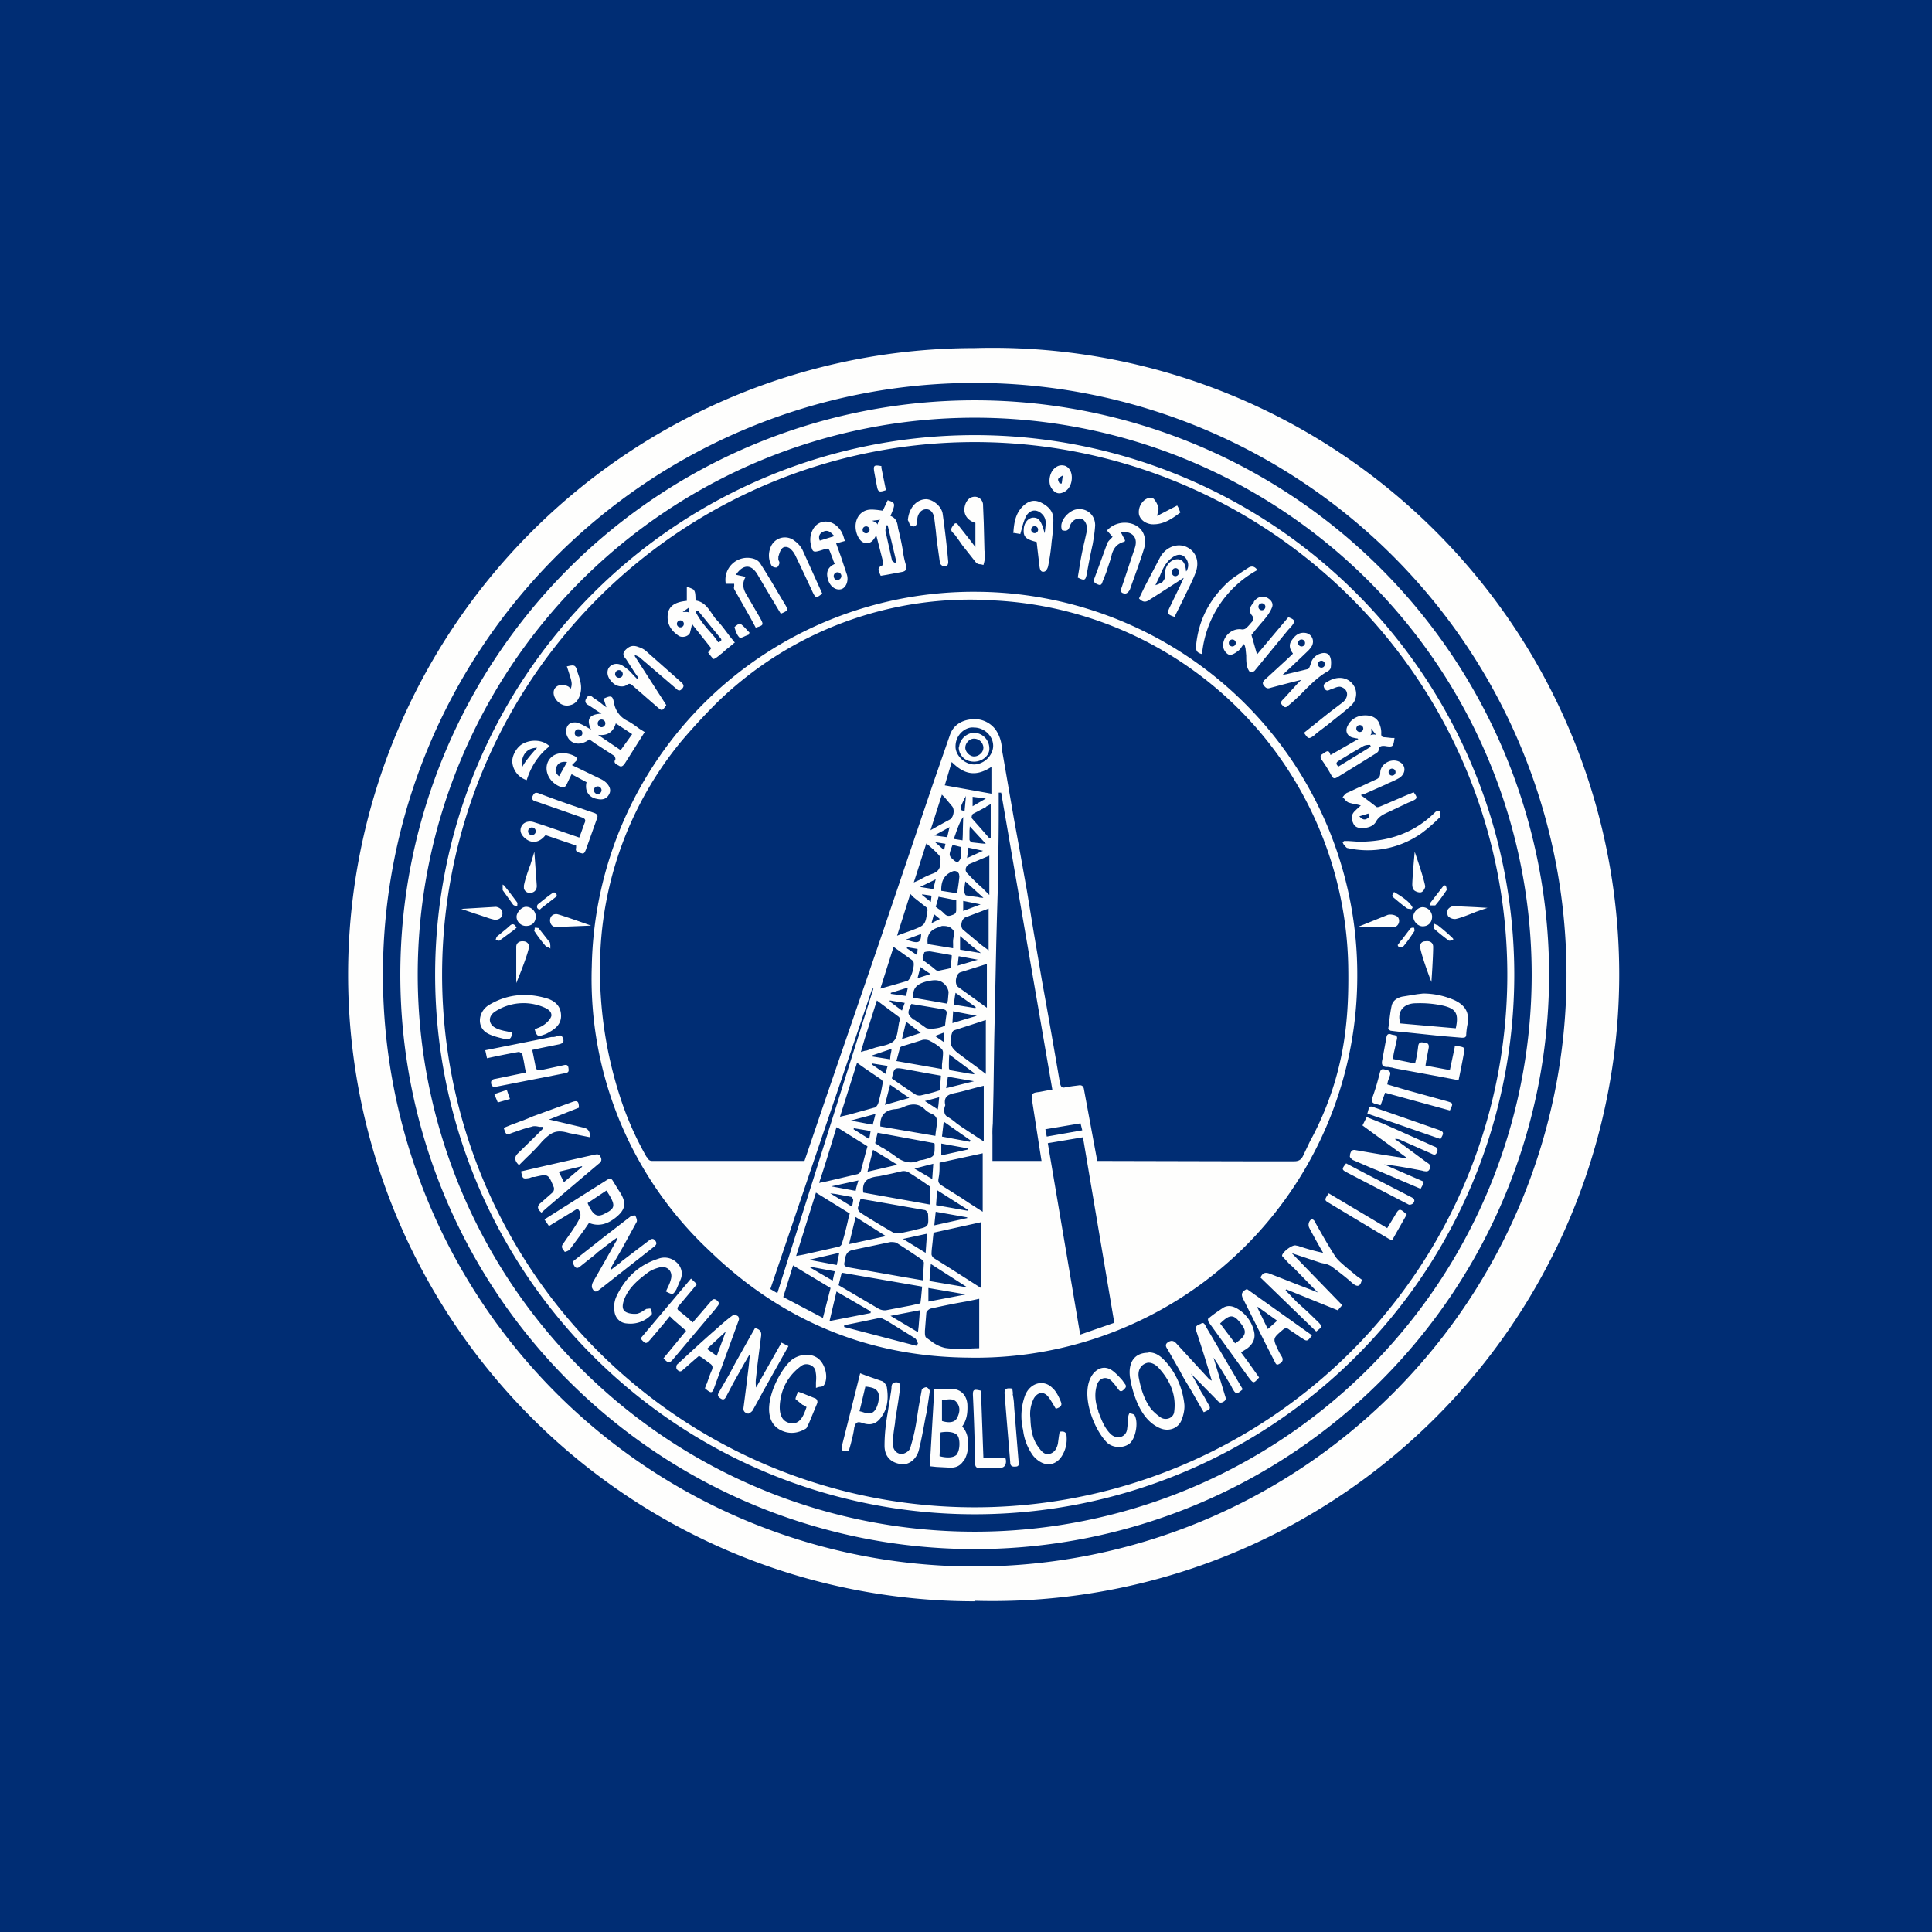 <?xml version="1.0" encoding="UTF-8"?>
<!-- generated by Finnhub -->
<svg viewBox="0 0 55.5 55.5" xmlns="http://www.w3.org/2000/svg">
<path d="M 0,0 H 55.5 V 55.5 H 0 Z" fill="rgb(0, 45, 116)"/>
<path d="M 27.54,21.465 C 27.55,21.71 27.73,21.88 27.98,21.88 C 28.22,21.88 28.44,21.7 28.42,21.48 A 0.45,0.45 0 0,0 27.99,21.05 C 27.77,21.05 27.56,21.24 27.55,21.48 Z M 28.17,21.65 A 0.27,0.27 0 0,1 27.98,21.73 C 27.86,21.73 27.73,21.6 27.73,21.48 C 27.73,21.34 27.86,21.21 27.99,21.22 A 0.27,0.27 0 0,1 28.25,21.47 C 28.25,21.54 28.22,21.61 28.17,21.65 Z" fill="rgb(254, 254, 253)"/>
<path d="M 38.99,28.065 A 10.99,10.99 0 0,0 28.05,17 A 10.97,10.97 0 0,0 17,27.76 A 10.7,10.7 0 0,0 20.38,35.93 C 22.44,37.93 24.93,38.97 27.79,39 A 10.96,10.96 0 0,0 38.99,28.08 Z M 23.28,32.85 L 23.11,33.35 H 18.73 C 18.65,33.35 18.62,33.3 18.59,33.25 L 18.57,33.23 A 9.02,9.02 0 0,1 17.8,31.47 A 11.8,11.8 0 0,1 17.25,27.27 A 10.23,10.23 0 0,1 19.55,21.32 C 19.88,20.93 20.22,20.56 20.58,20.2 A 10.41,10.41 0 0,1 28.59,17.25 A 10.72,10.72 0 0,1 38.73,27.73 C 38.74,28.3 38.73,28.87 38.67,29.43 A 8.83,8.83 0 0,1 37.63,32.79 L 37.43,33.21 C 37.38,33.31 37.31,33.36 37.18,33.36 H 35.74 L 31.52,33.35 L 31.14,31.3 C 31.13,31.21 31.08,31.16 30.98,31.18 L 30.82,31.2 L 30.62,31.23 C 30.52,31.26 30.48,31.24 30.45,31.12 A 252.15,252.15 0 0,0 29.93,28.16 L 29.7,26.81 L 29.5,25.59 L 29.3,24.47 L 29.13,23.54 L 29.01,22.85 L 28.81,21.69 A 3.07,3.07 0 0,1 28.78,21.51 A 1.02,1.02 0 0,0 28.6,20.96 A 0.76,0.76 0 0,0 27.85,20.67 C 27.59,20.71 27.38,20.85 27.29,21.11 L 26.79,22.55 L 26.77,22.61 L 25.27,27.04 L 23.77,31.41 L 23.28,32.85 Z M 29.91,33.29 L 29.92,33.35 H 28.51 V 32.62 A 2.79,2.79 0 0,1 28.52,32.28 L 28.54,31.32 L 28.56,29.92 L 28.62,27.08 L 28.64,26.32 L 28.66,25.65 V 25.31 A 64.16,64.16 0 0,0 28.69,23.29 V 22.77 H 28.76 L 30.23,31.3 L 30.11,31.32 L 29.85,31.37 C 29.65,31.39 29.62,31.42 29.65,31.62 L 29.91,33.29 Z M 31.03,38.34 L 30.1,32.84 L 31.11,32.67 L 32.01,38 L 31.03,38.34 Z M 27.8,37.38 L 28.13,37.31 V 38.73 L 27.83,38.74 C 27.59,38.74 27.36,38.76 27.14,38.72 A 1.02,1.02 0 0,1 26.74,38.52 L 26.6,38.42 C 26.58,38.4 26.57,38.34 26.57,38.3 V 38.23 L 26.61,37.72 C 26.61,37.67 26.69,37.6 26.74,37.59 C 27.1,37.51 27.44,37.44 27.8,37.38 Z M 26.82,35.41 L 28.18,35.11 V 37 L 27.57,36.61 A 50.96,50.96 0 0,0 26.84,36.15 C 26.8,36.13 26.76,36.07 26.76,36.03 C 26.76,35.88 26.79,35.73 26.8,35.57 L 26.82,35.4 Z M 26.52,36.64 L 26.51,36.78 L 25.81,36.66 L 24.45,36.42 C 24.23,36.38 24.23,36.37 24.28,36.17 V 36.13 C 24.32,35.98 24.38,35.93 24.53,35.9 L 25.15,35.77 L 25.58,35.68 C 25.64,35.68 25.69,35.68 25.75,35.7 A 22.36,22.36 0 0,1 26.52,36.21 L 26.54,36.27 L 26.52,36.64 Z M 23.09,36.04 L 22.87,36.08 L 23.44,34.26 L 24.41,34.86 L 24.37,35.01 C 24.32,35.24 24.26,35.48 24.19,35.71 A 0.14,0.14 0 0,1 24.11,35.81 L 23.09,36.04 Z M 24.18,36.56 L 26.49,36.96 L 26.46,37.28 L 26.44,37.44 L 26.18,37.5 L 25.45,37.64 A 0.37,0.37 0 0,1 25.23,37.59 L 24.38,37.09 L 24.09,36.92 L 24.18,36.56 Z M 28.23,33.13 V 34.81 L 27.81,34.54 L 27.63,34.42 L 27.06,34.06 C 26.99,34.01 26.94,33.98 26.96,33.86 C 26.98,33.76 26.99,33.66 26.99,33.55 V 33.4 L 28.23,33.13 Z M 23.53,33.98 C 23.71,33.44 23.87,32.91 24.03,32.38 L 24.06,32.4 L 24.09,32.41 L 24.92,32.93 L 24.87,33.11 L 24.73,33.64 A 0.16,0.16 0 0,1 24.63,33.73 L 23.78,33.93 L 23.54,33.98 Z M 24.67,34.62 L 24.72,34.44 L 25.02,34.49 L 26.56,34.76 C 26.6,34.76 26.66,34.83 26.66,34.88 C 26.68,35.24 26.68,35.24 26.32,35.32 L 26.21,35.35 L 25.84,35.43 C 25.77,35.43 25.69,35.43 25.63,35.39 A 20.29,20.29 0 0,1 24.77,34.87 C 24.67,34.81 24.61,34.74 24.67,34.62 Z M 28.02,31.25 A 27,27 0 0,1 28.26,31.19 V 32.79 L 28.06,32.66 L 27.62,32.37 L 27.48,32.27 A 1.73,1.73 0 0,0 27.25,32.1 C 27.12,32.04 27.12,31.94 27.13,31.83 L 27.14,31.79 C 27.15,31.77 27.16,31.74 27.15,31.73 C 27.11,31.5 27.24,31.44 27.43,31.4 C 27.63,31.36 27.83,31.3 28.02,31.25 Z M 26.7,34.6 L 24.8,34.26 C 24.75,33.9 24.97,33.82 25.25,33.79 L 25.63,33.71 L 25.89,33.65 A 0.3,0.3 0 0,1 26.09,33.67 A 11.65,11.65 0 0,1 26.72,34.09 L 26.73,34.14 L 26.71,34.48 V 34.6 Z M 25.06,28.4 H 25.09 L 22.33,37.15 L 22.13,37.03 L 25.06,28.39 Z M 22.78,36.35 L 23.86,37 A 331.38,331.38 0 0,0 23.64,37.86 L 22.5,37.26 L 22.78,36.36 Z M 24.62,30.53 L 24.13,32.08 L 24.39,32.02 L 25.11,31.82 C 25.16,31.82 25.21,31.75 25.23,31.69 A 5.32,5.32 0 0,0 25.36,31.09 A 0.16,0.16 0 0,0 25.33,31.02 L 24.83,30.68 L 24.62,30.53 Z M 28.17,29.35 L 28.32,29.3 V 30.85 L 28.03,30.63 A 41.9,41.9 0 0,1 27.53,30.26 C 27.3,30.08 27.26,29.96 27.35,29.67 A 0.13,0.13 0 0,1 27.4,29.6 L 28.17,29.35 Z M 26.88,32.53 L 26.87,32.63 L 25.29,32.36 C 25.27,32.04 25.43,31.88 25.74,31.86 C 25.83,31.85 25.92,31.82 26,31.78 C 26.21,31.7 26.4,31.7 26.57,31.87 C 26.62,31.92 26.68,31.96 26.75,31.99 C 26.91,32.05 26.94,32.17 26.91,32.32 L 26.88,32.53 Z M 24.86,30.18 L 24.73,30.22 L 24.84,29.84 L 25.19,28.74 L 25.82,29.21 C 25.84,29.23 25.85,29.26 25.85,29.29 A 0.1,0.1 0 0,1 25.84,29.33 L 25.83,29.36 L 25.8,29.54 C 25.78,29.68 25.76,29.81 25.68,29.9 C 25.6,29.98 25.46,30.02 25.33,30.05 L 25.16,30.09 L 24.86,30.19 Z M 25.34,32.97 L 25.14,32.84 L 25.21,32.54 L 26.84,32.84 L 26.85,32.87 C 26.85,33.23 26.85,33.23 26.51,33.32 A 0.42,0.42 0 0,0 26.35,33.36 C 26.14,33.43 25.96,33.38 25.78,33.26 C 25.64,33.15 25.49,33.06 25.34,32.96 Z M 27.06,30.59 V 30.71 L 25.75,30.48 A 17.08,17.08 0 0,0 25.85,30.11 C 25.85,30.08 25.9,30.06 25.93,30.05 A 24.36,24.36 0 0,0 26.51,29.87 C 26.59,29.86 26.67,29.87 26.73,29.91 C 26.85,29.97 26.95,30.04 27.05,30.13 A 0.16,0.16 0 0,1 27.09,30.24 C 27.09,30.36 27.07,30.47 27.06,30.59 Z M 26.63,30.83 L 27.03,30.9 L 27,31.32 L 26.84,31.37 A 7,7 0 0,1 26.44,31.47 A 0.24,0.24 0 0,1 26.28,31.43 A 23.54,23.54 0 0,1 25.62,30.98 C 25.69,30.67 25.69,30.66 25.98,30.71 L 26.63,30.83 Z M 28.48,22.8 L 27.14,22.56 L 27.34,21.89 C 27.69,22.24 28.02,22.33 28.48,22.03 V 22.8 Z M 28.13,27.76 L 28.35,27.69 V 28.95 A 127.58,127.58 0 0,0 27.52,28.35 C 27.41,28.26 27.46,27.97 27.59,27.93 L 28.13,27.76 Z M 26.37,38.6 L 26.32,38.66 L 24.25,38.12 V 38.07 A 74.35,74.35 0 0,0 25.27,37.86 C 25.32,37.86 25.37,37.89 25.43,37.92 H 25.44 L 26.28,38.44 C 26.31,38.46 26.33,38.5 26.35,38.54 L 26.37,38.6 Z M 25.54,28.33 L 25.29,28.4 L 25.67,27.2 L 26.2,27.58 L 26.23,27.61 C 26.3,27.7 26.17,28.15 26.06,28.18 L 25.54,28.33 Z M 28.4,26.1 V 27.3 L 28.17,27.13 L 27.67,26.71 C 27.57,26.63 27.62,26.39 27.74,26.35 L 28.4,26.1 Z M 26.26,29.3 C 26.06,29.14 26.06,29.1 26.18,28.84 A 78.47,78.47 0 0,1 27.07,28.99 C 27.17,29 27.21,29.04 27.19,29.14 A 6.24,6.24 0 0,0 27.15,29.45 C 27.08,29.53 26.68,29.59 26.59,29.52 A 20.16,20.16 0 0,0 26.26,29.29 Z M 25.9,26.83 L 25.77,26.88 L 26.15,25.68 L 26.25,25.78 L 26.63,26.08 C 26.64,26.1 26.65,26.14 26.64,26.18 C 26.58,26.58 26.57,26.58 26.18,26.73 L 25.9,26.83 Z M 27.2,28.83 L 26.23,28.66 V 28.62 C 26.23,28.36 26.36,28.27 26.59,28.2 C 26.81,28.15 27,28.11 27.16,28.3 C 27.21,28.36 27.24,28.43 27.25,28.5 L 27.23,28.73 L 27.21,28.83 Z M 25.01,37.67 V 37.72 L 23.83,37.95 L 24.03,37.1 L 25.01,37.67 Z M 27.85,24.82 L 28.42,24.58 V 25.71 L 28.22,25.51 C 28.06,25.37 27.92,25.23 27.79,25.09 C 27.7,25.01 27.74,24.87 27.85,24.82 Z M 26.43,25.27 L 26.25,25.35 L 26.61,24.23 L 26.73,24.33 C 26.83,24.42 26.92,24.5 26.99,24.59 C 27.03,24.63 27.02,24.71 27.01,24.78 V 24.83 C 27,24.96 26.94,25.04 26.81,25.09 C 26.68,25.14 26.56,25.19 26.43,25.27 Z M 25.45,35.51 L 24.39,35.74 L 24.58,34.96 L 25.45,35.51 Z M 27.38,27.11 V 27.24 L 26.65,27.12 C 26.62,26.89 26.7,26.74 26.9,26.66 L 26.95,26.64 L 27.06,26.6 C 27.13,26.6 27.21,26.6 27.26,26.63 H 27.28 C 27.36,26.69 27.45,26.75 27.4,26.89 A 0.71,0.71 0 0,0 27.38,27.11 Z M 27.34,27.44 L 27.18,27.41 L 26.72,27.33 C 26.67,27.33 26.56,27.34 26.55,27.36 A 0.3,0.3 0 0,1 26.53,27.43 C 26.5,27.5 26.48,27.57 26.58,27.63 L 26.77,27.77 L 26.89,27.87 C 26.92,27.88 26.96,27.89 26.99,27.88 L 27.23,27.83 L 27.31,27.81 C 27.31,27.7 27.33,27.61 27.34,27.5 V 27.44 Z M 28.33,23.17 L 28.46,23.1 V 24.07 L 28.42,24.08 L 28.29,23.93 L 27.92,23.51 C 27.9,23.49 27.92,23.4 27.95,23.38 L 28.33,23.18 Z M 27.06,22.82 L 26.73,23.85 A 42.84,42.84 0 0,1 27.29,23.54 C 27.4,23.47 27.43,23.25 27.35,23.16 L 27.15,22.92 L 27.05,22.82 Z M 27.45,21.42 C 27.46,21.09 27.75,20.87 27.98,20.9 C 28.28,20.9 28.54,21.15 28.53,21.44 C 28.52,21.71 28.26,21.96 27.98,21.96 C 27.71,21.96 27.43,21.69 27.45,21.42 Z M 26.7,36.8 L 26.74,36.31 L 27.77,36.97 V 36.98 L 26.7,36.8 Z M 26.39,38.1 L 26.37,38.27 L 25.58,37.8 L 26.42,37.64 C 26.42,37.8 26.4,37.94 26.39,38.11 Z M 27.49,25.66 L 27.04,25.59 C 27.03,25.29 27.14,25.12 27.37,25.03 A 0.14,0.14 0 0,1 27.55,25.11 L 27.56,25.18 A 5.36,5.36 0 0,1 27.51,25.56 L 27.5,25.66 Z M 25.78,33.46 L 24.92,33.66 L 25.08,33.03 L 25.78,33.46 Z M 26.96,25.76 L 27.47,25.86 V 26.11 C 27.47,26.18 27.47,26.25 27.37,26.28 C 27.27,26.32 27.21,26.33 27.13,26.25 C 27.08,26.2 27.03,26.15 26.96,26.11 L 26.88,26.05 L 26.91,25.95 L 26.96,25.77 Z M 27.72,37.19 L 26.67,37.39 V 37 L 27.72,37.18 V 37.2 Z M 30.03,32.44 L 31.04,32.27 L 31.09,32.47 L 30.07,32.65 L 30.03,32.44 Z M 27.79,34.78 L 26.89,34.62 L 26.92,34.19 L 27.8,34.75 V 34.78 Z M 27.88,32.76 L 27.86,32.8 L 27.06,32.65 L 27.11,32.22 L 27.88,32.76 Z M 26.85,35.09 L 26.88,34.81 L 27.78,34.97 L 27.79,34.99 L 26.84,35.2 L 26.85,35.09 Z M 25.94,35.59 L 26.63,35.44 L 26.59,35.99 L 25.94,35.59 Z M 25.42,31.74 L 26.12,31.54 L 25.57,31.16 L 25.42,31.74 Z M 27.98,30.84 V 30.86 L 27.84,30.84 L 27.33,30.75 C 27.3,30.75 27.26,30.71 27.26,30.69 A 4,4 0 0,1 27.27,30.29 L 27.99,30.83 V 30.85 Z M 24.04,36.34 L 23.24,36.19 L 24.11,35.99 A 135.14,135.14 0 0,1 24.04,36.33 Z M 27.81,33.02 L 27.04,33.19 V 32.85 L 27.81,32.99 V 33.02 Z M 27.36,24.27 L 27.6,24.33 V 24.63 C 27.59,24.68 27.56,24.73 27.52,24.76 C 27.5,24.78 27.43,24.74 27.4,24.71 C 27.25,24.58 27.25,24.57 27.36,24.28 Z M 27.98,31.06 L 27.18,31.26 L 27.23,30.93 L 27.98,31.06 Z M 25.91,29.85 L 26.03,29.35 L 26.45,29.67 L 25.91,29.85 Z M 28.18,27.38 L 27.58,27.28 V 26.89 L 27.9,27.16 L 28.18,27.38 Z M 28.02,28.96 L 27.4,28.86 L 27.43,28.63 L 27.45,28.52 L 28.03,28.93 L 28.02,28.96 Z M 26.81,33.43 L 26.78,33.87 L 26.27,33.57 L 26.81,33.43 Z M 28.06,29.18 L 27.36,29.39 L 27.38,29.05 L 28.06,29.18 Z M 27.66,23.82 A 5,5 0 0,1 27.65,24.14 L 27.4,24.1 L 27.48,23.87 C 27.53,23.74 27.58,23.59 27.67,23.47 L 27.66,23.82 Z M 27.7,25.6 C 27.7,25.5 27.72,25.41 27.73,25.32 L 28.25,25.79 C 28.2,25.79 28.15,25.79 28.1,25.77 A 5,5 0 0,1 27.75,25.72 C 27.73,25.72 27.7,25.64 27.7,25.6 Z M 27.86,23.74 L 28.32,24.24 L 28.2,24.23 L 27.93,24.2 C 27.9,24.2 27.85,24.15 27.85,24.12 V 23.86 L 27.86,23.74 Z M 24.58,34.21 L 23.88,34.08 L 24.66,33.91 L 24.6,34.11 L 24.58,34.21 Z M 23.28,36.41 V 36.39 L 23.98,36.52 L 23.92,36.79 L 23.27,36.41 Z M 24.44,32.19 L 25.15,32 L 25.11,32.16 L 25.07,32.31 L 24.44,32.19 Z M 24.47,34.66 L 23.85,34.28 L 24.01,34.3 L 24.44,34.38 C 24.47,34.38 24.51,34.44 24.51,34.48 L 24.49,34.6 L 24.47,34.66 Z M 25.05,30.33 V 30.32 L 25.61,30.13 C 25.61,30.2 25.59,30.26 25.58,30.32 L 25.57,30.43 L 25.06,30.35 V 30.33 Z M 27.55,27.47 L 28.09,27.57 L 27.51,27.74 A 29.7,29.7 0 0,1 27.54,27.47 Z M 27.67,26.17 V 25.88 L 28.17,25.98 L 27.67,26.17 Z M 26.94,31.87 L 26.57,31.63 L 26.98,31.52 L 26.96,31.73 L 26.94,31.87 Z M 25.01,32.49 L 24.97,32.72 L 24.52,32.44 L 24.53,32.41 L 25.01,32.49 Z M 27.78,24.65 L 27.82,24.35 L 28.24,24.44 L 27.78,24.65 Z M 25.59,28.55 V 28.52 L 26.08,28.37 L 26.03,28.61 L 25.59,28.55 Z M 25.06,30.55 L 25.5,30.62 L 25.46,30.75 L 25.44,30.85 L 25.05,30.58 L 25.06,30.54 Z M 26.03,26.99 C 26.38,27.12 26.46,27.09 26.46,26.83 L 26.03,26.99 Z M 27.28,23.76 L 26.84,24 L 27.21,24.05 L 27.28,23.75 Z M 26.81,25.54 L 26.43,25.48 L 26.88,25.26 L 26.81,25.54 Z M 25.57,28.74 L 25.99,28.81 L 25.91,29.03 L 25.56,28.77 V 28.74 Z M 26.36,28.1 L 26.73,27.98 L 26.44,27.78 L 26.36,28.09 Z M 28.32,22.94 L 27.94,23.16 V 22.89 L 28.32,22.94 Z M 27.12,29.66 V 29.94 L 26.86,29.76 L 27.12,29.66 Z M 26.05,27.24 L 26.06,27.21 L 26.36,27.26 L 26.35,27.4 V 27.44 L 26.05,27.24 Z M 26.49,25.71 V 25.69 L 26.76,25.73 A 18.56,18.56 0 0,0 26.74,25.91 L 26.49,25.71 Z M 27.72,22.93 L 27.75,22.86 L 27.73,23.07 L 27.71,23.29 C 27.53,23.29 27.59,23.19 27.71,22.93 Z M 26.86,24.19 L 27.16,24.24 L 27.12,24.42 L 26.86,24.19 Z M 27,26.4 L 26.76,26.52 L 26.83,26.26 L 27,26.4 Z" fill="rgb(254, 254, 253)" fill-rule="evenodd"/>
<path d="M 27.99,45.985 A 18,18 0 1,0 28,10 A 18,18 0 0,0 28,46 Z M 28,45 A 17,17 0 1,0 28,11 A 17,17 0 0,0 28,45 Z M 28,44 A 16,16 0 1,0 28,12 A 16,16 0 0,0 28,44 Z M 28,44.5 A 16.5,16.5 0 1,0 28,11.5 A 16.5,16.5 0 0,0 28,44.5 Z M 43.3,28 A 15.3,15.3 0 1,1 12.7,28 A 15.3,15.3 0 0,1 43.3,28 Z M 43.5,28 A 15.5,15.5 0 1,1 12.5,28 A 15.5,15.5 0 0,1 43.5,28 Z" fill="rgb(254, 254, 253)" fill-rule="evenodd"/>
<path d="M 38.55,37.485 L 37.11,36 L 37.95,36.28 L 38.05,36.3 A 0.6,0.6 0 0,1 38.25,36.38 C 38.45,36.53 38.65,36.68 38.85,36.86 C 38.98,36.97 39.08,36.98 39.12,36.76 L 38.98,36.66 L 38.69,36.42 A 5.79,5.79 0 0,0 38.62,36.36 C 38.52,36.27 38.42,36.19 38.35,36.08 C 38.15,35.77 37.97,35.45 37.79,35.13 L 37.78,35.1 C 37.71,34.99 37.65,35.02 37.61,35.1 A 0.2,0.2 0 0,0 37.61,35.27 A 17.86,17.86 0 0,0 38.01,35.99 A 6.12,6.12 0 0,1 37.29,35.79 L 37.23,35.78 C 37.13,35.74 36.82,35.98 36.83,36.08 A 27.14,27.14 0 0,0 37.04,36.31 C 37.14,36.39 37.22,36.48 37.31,36.57 L 37.69,36.96 L 37.86,37.13 L 37.66,37.05 L 37.32,36.92 L 36.48,36.59 C 36.35,36.54 36.27,36.56 36.21,36.7 L 37.81,38.25 C 37.99,38.11 37.99,38.11 37.87,37.98 L 37.56,37.68 L 37.26,37.41 L 37.03,37.17 L 36.93,37.07 L 36.95,37.04 L 38.43,37.64 L 38.56,37.49 Z M 35.4,39.88 C 35.5,40.06 35.53,40.06 35.7,39.91 L 34.63,38.09 V 38.08 C 34.59,38.02 34.57,37.98 34.49,38.03 A 0.5,0.5 0 0,1 34.44,38.05 C 34.38,38.08 34.33,38.11 34.36,38.22 A 44.32,44.32 0 0,1 34.81,39.66 A 0.26,0.26 0 0,1 34.7,39.58 L 34.45,39.31 L 33.78,38.58 C 33.71,38.51 33.64,38.5 33.55,38.56 S 33.49,38.69 33.54,38.76 L 33.91,39.41 C 34.01,39.61 34.13,39.79 34.24,39.98 L 34.48,40.4 L 34.58,40.57 C 34.79,40.47 34.79,40.47 34.69,40.3 L 34.58,40.1 L 34.51,39.99 L 34.31,39.62 L 34.21,39.46 L 34.96,40.22 C 35.01,40.28 35.06,40.32 35.14,40.27 C 35.24,40.22 35.21,40.15 35.19,40.09 L 34.86,39 C 35.04,39.26 35.2,39.54 35.36,39.8 L 35.4,39.88 Z M 33,38.85 C 33.24,38.85 33.4,39.01 33.55,39.19 C 33.81,39.51 33.97,39.9 34.02,40.32 C 34.04,40.47 34,40.65 33.94,40.8 C 33.84,41.04 33.57,41.13 33.33,41.03 C 33,40.89 32.81,40.61 32.67,40.3 C 32.57,40.06 32.5,39.82 32.46,39.56 C 32.41,39.17 32.56,38.86 32.99,38.86 Z M 32.72,39.61 C 32.77,39.87 32.86,40.2 33.07,40.48 C 33.16,40.58 33.28,40.68 33.36,40.73 C 33.51,40.81 33.71,40.73 33.73,40.56 C 33.8,40.06 33.6,39.63 33.26,39.27 C 33.19,39.2 33.07,39.13 32.96,39.15 C 32.79,39.19 32.66,39.35 32.72,39.61 Z M 37.4,38.44 C 37.54,38.54 37.56,38.54 37.69,38.36 L 35.82,37.03 C 35.65,37.11 35.65,37.2 35.72,37.33 L 36.37,38.63 A 290.2,290.2 0 0,0 36.62,39.12 C 36.65,39.18 36.67,39.23 36.75,39.18 C 36.83,39.14 36.88,39.07 36.82,38.97 A 1.71,1.71 0 0,1 36.72,38.79 C 36.56,38.45 36.56,38.45 36.84,38.21 C 36.92,38.14 36.97,38.14 37.04,38.2 L 37.28,38.36 L 37.39,38.44 Z M 36.13,37.54 L 36.69,37.94 L 36.42,38.18 L 36.12,37.56 L 36.13,37.55 Z M 31.43,39.43 C 31.58,39.28 31.76,39.24 31.95,39.37 C 32.05,39.44 32.15,39.55 32.24,39.65 L 32.31,39.75 C 32.39,39.84 32.31,39.89 32.26,39.94 C 32.18,40 32.15,39.94 32.11,39.89 L 32.1,39.88 A 1.35,1.35 0 0,0 31.92,39.66 C 31.78,39.53 31.59,39.58 31.52,39.76 C 31.43,40.02 31.46,40.28 31.55,40.53 V 40.55 C 31.64,40.78 31.72,41.01 31.9,41.19 C 32.08,41.37 32.36,41.29 32.38,41.04 A 4.65,4.65 0 0,0 32.41,40.72 C 32.41,40.67 32.43,40.62 32.45,40.59 L 32.5,40.61 C 32.55,40.62 32.59,40.64 32.6,40.67 C 32.7,40.87 32.63,41.27 32.48,41.44 C 32.31,41.61 31.98,41.61 31.8,41.44 C 31.4,41.04 30.98,39.94 31.43,39.43 Z M 35.85,39.12 L 35.65,38.85 A 5.84,5.84 0 0,1 35.81,38.75 C 35.99,38.62 36.08,38.45 36.02,38.23 A 1.02,1.02 0 0,0 35.5,37.57 C 35.38,37.51 35.26,37.5 35.15,37.56 C 35,37.66 34.85,37.76 34.71,37.88 C 34.69,37.88 34.71,37.96 34.72,37.98 L 35.87,39.57 C 36.01,39.75 36.01,39.75 36.17,39.57 L 35.85,39.12 Z M 35.48,38.59 L 35.05,38.02 C 35.32,37.76 35.43,37.73 35.66,38.04 C 35.83,38.26 35.79,38.39 35.48,38.59 Z M 24.2,41.49 C 24.15,41.67 24.17,41.69 24.38,41.69 L 24.44,41.48 C 24.48,41.32 24.52,41.17 24.54,41.01 C 24.58,40.85 24.64,40.83 24.78,40.88 C 24.96,40.94 25.12,40.93 25.26,40.78 C 25.49,40.52 25.53,40.21 25.48,39.88 C 25.48,39.81 25.41,39.71 25.35,39.68 L 24.89,39.52 L 24.71,39.45 A 1064.5,1064.5 0 0,1 24.2,41.48 Z M 24.8,40.57 A 1,1 0 0,0 24.69,40.54 L 24.73,40.38 L 24.86,39.83 L 24.93,39.84 C 25.05,39.86 25.17,39.88 25.23,40.01 C 25.28,40.14 25.22,40.44 25.1,40.55 C 25,40.64 24.9,40.6 24.8,40.57 Z M 25.57,40.16 L 25.54,40.33 L 25.51,40.53 C 25.45,40.86 25.41,41.19 25.41,41.53 C 25.41,41.83 25.58,42.02 25.89,42.06 C 26.09,42.09 26.31,41.94 26.39,41.68 C 26.47,41.36 26.53,41.03 26.59,40.7 L 26.62,40.57 L 26.71,39.97 C 26.71,39.92 26.65,39.86 26.61,39.85 C 26.57,39.85 26.49,39.89 26.48,39.92 L 26.39,40.42 L 26.32,40.87 C 26.28,41.12 26.22,41.36 26.15,41.59 C 26.13,41.67 26.03,41.74 25.95,41.76 C 25.79,41.8 25.64,41.66 25.65,41.47 C 25.65,41.27 25.68,41.08 25.71,40.89 L 25.72,40.78 L 25.8,40.28 L 25.86,39.86 C 25.86,39.79 25.86,39.72 25.76,39.71 C 25.66,39.71 25.62,39.74 25.61,39.84 C 25.61,39.94 25.58,40.05 25.57,40.16 Z M 27.69,41.96 C 27.85,41.71 27.88,41.22 27.64,40.98 C 27.78,40.78 27.8,40.58 27.79,40.34 C 27.77,40.09 27.61,39.91 27.36,39.9 A 6.44,6.44 0 0,0 26.84,39.9 L 26.71,42.12 L 26.9,42.14 L 27.28,42.16 C 27.45,42.17 27.59,42.11 27.68,41.96 Z M 27.49,41.78 C 27.34,41.94 26.99,41.83 26.99,41.83 L 27.02,41.15 S 27.36,41.08 27.5,41.23 C 27.59,41.33 27.58,41.68 27.48,41.78 Z M 27.49,40.74 C 27.38,40.94 27.06,40.82 27.06,40.82 V 40.21 H 27.16 C 27.29,40.19 27.42,40.18 27.5,40.31 C 27.6,40.45 27.56,40.61 27.49,40.74 Z M 30.33,40.47 A 3.64,3.64 0 0,1 30.26,40.35 C 30.21,40.27 30.16,40.18 30.1,40.11 C 29.97,39.96 29.8,40 29.7,40.17 A 0.98,0.98 0 0,0 29.6,40.74 C 29.61,41.04 29.65,41.33 29.83,41.57 C 29.91,41.68 29.99,41.79 30.13,41.77 C 30.29,41.74 30.36,41.61 30.39,41.47 L 30.42,41.25 L 30.44,41.13 C 30.56,41.11 30.64,41.13 30.64,41.28 A 0.9,0.9 0 0,1 30.46,41.89 C 30.21,42.18 29.89,42.07 29.68,41.82 A 1.55,1.55 0 0,1 29.39,41.08 A 1.7,1.7 0 0,1 29.45,40.08 C 29.59,39.73 29.97,39.62 30.22,39.86 C 30.34,39.96 30.42,40.13 30.48,40.28 C 30.52,40.39 30.44,40.43 30.36,40.46 L 30.33,40.47 Z M 28.88,41.88 C 28.93,42.01 28.88,42.16 28.76,42.16 L 28.16,42.17 C 28.04,42.18 28.01,42.13 28.01,42.01 A 57.49,57.49 0 0,0 27.95,40.11 C 27.94,39.91 27.97,39.9 28.18,39.95 L 28.25,41.88 H 28.88 Z M 29.1,40.04 L 29.08,39.89 C 28.87,39.86 28.85,39.92 28.86,40.06 L 28.92,40.8 L 29.02,42 C 29.02,42.1 29.06,42.14 29.17,42.13 C 29.27,42.13 29.27,42.07 29.26,42.01 V 41.98 L 29.13,40.38 C 29.13,40.27 29.11,40.15 29.09,40.04 Z M 40.88,28.54 C 41.2,28.54 41.51,28.61 41.8,28.74 C 42.1,28.89 42.21,29.09 42.16,29.41 A 2,2 0 0,0 42.12,29.71 C 42.12,29.81 42.07,29.81 41.99,29.81 L 41.39,29.76 L 40.43,29.66 A 8.81,8.81 0 0,1 39.96,29.61 C 39.93,29.61 39.88,29.56 39.88,29.55 L 39.9,29.42 C 39.92,29.24 39.94,29.06 39.98,28.88 C 40.02,28.73 40.15,28.66 40.28,28.63 L 40.71,28.56 L 40.88,28.54 Z M 41.82,29.54 C 41.91,29.12 41.83,28.98 41.46,28.89 A 3.1,3.1 0 0,0 40.68,28.82 C 40.3,28.82 40.12,29.08 40.23,29.4 L 41.83,29.54 Z M 40.9,33.95 L 40.88,34.02 L 40.81,34.15 L 39.59,33.63 L 39.39,33.55 L 38.88,33.33 C 38.83,33.31 38.76,33.23 38.78,33.21 V 33.17 C 38.8,33.1 38.82,33.01 38.95,33.04 A 40.35,40.35 0 0,0 40.44,33.28 L 39.14,32.33 L 39.26,32.09 L 39.76,32.29 A 610.03,610.03 0 0,1 41.19,32.93 C 41.28,32.96 41.32,33 41.28,33.1 C 41.24,33.2 41.18,33.17 41.12,33.14 L 40.24,32.75 A 0.3,0.3 0 0,0 40.07,32.72 L 40.32,32.9 L 40.97,33.38 L 41,33.4 C 41.06,33.44 41.12,33.48 41.07,33.58 C 41.03,33.67 40.97,33.65 40.89,33.64 L 40.86,33.63 C 40.5,33.56 40.13,33.49 39.76,33.45 L 40.91,33.95 Z M 42.05,30.27 C 42.09,30.09 42.1,30.08 41.79,30.04 V 30.08 L 41.65,30.74 L 40.95,30.61 L 40.97,30.48 L 41.04,30.11 C 41.06,30.01 41.02,29.96 40.94,29.95 H 40.91 C 40.84,29.94 40.76,29.92 40.74,30.05 A 3.4,3.4 0 0,1 40.65,30.55 L 40.01,30.42 L 40.04,30.25 L 40.13,29.85 C 40.15,29.75 40.09,29.74 40.03,29.73 L 39.98,29.72 C 39.91,29.69 39.85,29.69 39.83,29.79 L 39.76,30.17 L 39.71,30.44 C 39.68,30.57 39.7,30.66 39.87,30.65 L 40,30.67 A 0.8,0.8 0 0,0 40.07,30.69 L 41.21,30.9 L 41.9,31.03 A 26.42,26.42 0 0,0 42.05,30.27 Z M 39.85,31.15 L 40.39,31.31 L 41.55,31.63 C 41.75,31.69 41.75,31.69 41.65,31.9 L 39.79,31.39 L 39.66,31.75 L 39.51,31.71 C 39.43,31.69 39.39,31.65 39.42,31.54 C 39.51,31.3 39.58,31.05 39.64,30.81 C 39.67,30.69 39.72,30.71 39.81,30.73 H 39.83 C 39.9,30.76 39.96,30.78 39.93,30.89 L 39.87,31.06 L 39.85,31.16 Z M 39.85,35.28 L 38.17,34.28 C 38.04,34.47 38.04,34.48 38.2,34.57 A 307.02,307.02 0 0,0 39.9,35.59 L 39.99,35.63 L 40.41,34.89 C 40.21,34.7 40.19,34.71 40.07,34.92 L 39.93,35.15 L 39.85,35.28 Z M 41.38,32.72 L 39.28,31.99 C 39.34,31.76 39.34,31.76 39.5,31.82 L 41.31,32.45 C 41.48,32.51 41.49,32.54 41.38,32.72 Z M 39.24,33.72 L 38.67,33.42 C 38.54,33.58 38.54,33.6 38.69,33.68 L 40.46,34.6 C 40.49,34.62 40.57,34.6 40.6,34.56 C 40.64,34.51 40.65,34.45 40.56,34.4 L 39.24,33.72 Z M 15.35,24.47 L 15.42,25.45 C 15.42,25.57 15.34,25.65 15.22,25.65 A 0.17,0.17 0 0,1 15.05,25.52 V 25.44 C 15.08,25.28 15.16,25.04 15.24,24.83 L 15.35,24.47 Z M 14.25,26.05 C 14.39,26.08 14.45,26.16 14.43,26.28 C 14.41,26.38 14.29,26.45 14.16,26.41 C 14.06,26.39 13.86,26.31 13.66,26.25 L 13.25,26.11 L 14.25,26.05 Z M 15.98,26.63 L 16.98,26.59 S 16.11,26.28 16,26.26 C 15.88,26.25 15.81,26.32 15.8,26.43 C 15.8,26.54 15.86,26.63 15.98,26.63 Z M 14.83,28.22 V 27.2 C 14.83,27.08 14.93,27.03 15.03,27.04 C 15.15,27.04 15.22,27.14 15.19,27.24 C 15.12,27.55 14.83,28.24 14.83,28.24 Z M 14.84,26.32 C 14.83,26.47 14.96,26.6 15.11,26.6 C 15.28,26.6 15.38,26.5 15.39,26.35 A 0.28,0.28 0 0,0 15.11,26.05 C 14.99,26.05 14.85,26.2 14.84,26.32 Z M 15.82,27.25 L 15.74,27.21 C 15.7,27.2 15.68,27.18 15.66,27.16 C 15.56,27.04 15.45,26.9 15.36,26.76 C 15.34,26.75 15.35,26.72 15.36,26.69 V 26.65 H 15.4 L 15.47,26.66 L 15.8,27.08 L 15.81,27.17 A 1,1 0 0,0 15.81,27.25 Z M 14.5,25.45 L 14.44,25.41 V 25.57 L 14.74,25.99 C 14.76,26.01 14.79,26.02 14.82,26.02 L 14.86,26.03 V 26 C 14.86,25.97 14.87,25.95 14.86,25.93 A 12.28,12.28 0 0,0 14.5,25.46 Z M 15.49,26.13 L 15.47,26.12 C 15.45,26.1 15.43,26.09 15.43,26.07 A 0.1,0.1 0 0,1 15.45,25.98 C 15.59,25.87 15.73,25.75 15.88,25.65 C 15.9,25.63 15.95,25.64 15.97,25.65 C 15.99,25.68 16,25.75 15.99,25.75 L 15.55,26.09 L 15.52,26.12 A 0.23,0.23 0 0,1 15.49,26.13 Z M 14.73,26.74 L 14.84,26.65 C 14.79,26.56 14.74,26.52 14.66,26.58 L 14.56,26.67 L 14.28,26.9 C 14.26,26.91 14.26,26.94 14.25,26.96 L 14.24,26.99 L 14.28,27.01 C 14.31,27.02 14.34,27.03 14.35,27.02 L 14.73,26.74 Z M 40.94,25.45 C 40.88,25.15 40.64,24.47 40.64,24.47 S 40.58,25.1 40.57,25.4 C 40.57,25.46 40.58,25.54 40.63,25.58 C 40.68,25.62 40.78,25.65 40.83,25.63 C 40.89,25.61 40.95,25.5 40.94,25.45 Z M 39,26.63 L 39.87,26.28 C 39.97,26.26 40.06,26.28 40.14,26.33 C 40.24,26.42 40.19,26.61 40.05,26.63 A 12.47,12.47 0 0,1 39.01,26.63 Z M 41.12,28.21 S 40.87,27.57 40.8,27.24 C 40.78,27.14 40.82,27.04 40.95,27.04 C 41.08,27.02 41.17,27.08 41.17,27.2 C 41.17,27.5 41.12,28.21 41.12,28.21 Z M 42.73,26.08 L 42.41,26.19 C 42.19,26.28 41.93,26.38 41.81,26.4 A 0.27,0.27 0 0,1 41.61,26.33 C 41.57,26.29 41.57,26.19 41.59,26.13 A 0.23,0.23 0 0,1 41.76,26.03 L 42.4,26.06 L 42.73,26.08 Z M 40.87,26.61 C 41.03,26.61 41.14,26.5 41.14,26.33 A 0.28,0.28 0 0,0 40.87,26.06 C 40.74,26.06 40.6,26.2 40.6,26.33 C 40.6,26.47 40.73,26.61 40.87,26.61 Z M 40.04,25.62 L 40.19,25.71 C 40.34,25.81 40.49,25.91 40.58,26.07 L 40.55,26.12 A 0.6,0.6 0 0,0 40.5,26.11 C 40.46,26.11 40.42,26.1 40.4,26.08 A 4.7,4.7 0 0,1 40.1,25.84 L 40.05,25.8 C 39.98,25.74 39.98,25.73 40.05,25.62 Z M 40.26,27 L 40.15,27.15 L 40.18,27.21 H 40.23 C 40.27,27.21 40.3,27.21 40.31,27.19 C 40.43,27.05 40.53,26.9 40.63,26.75 C 40.64,26.74 40.63,26.71 40.63,26.68 L 40.62,26.65 H 40.58 A 0.09,0.09 0 0,0 40.51,26.68 L 40.26,27.01 Z M 41.53,25.44 L 41.55,25.49 C 41.55,25.52 41.57,25.56 41.55,25.58 C 41.45,25.73 41.35,25.87 41.23,26.01 H 41.09 L 41.07,25.96 L 41.48,25.43 L 41.53,25.44 Z M 41.29,26.58 A 3.19,3.19 0 0,1 41.19,26.53 L 41.18,26.6 C 41.18,26.63 41.18,26.67 41.2,26.68 C 41.33,26.8 41.47,26.91 41.62,27.02 C 41.64,27.03 41.67,27.02 41.71,27.01 L 41.75,26.99 L 41.74,26.96 A 4.88,4.88 0 0,0 41.29,26.57 Z M 14.7,29.65 C 14.71,29.8 14.66,29.88 14.51,29.85 L 14.43,29.83 C 14.27,29.79 14.11,29.75 13.98,29.67 C 13.68,29.48 13.74,29.03 14.08,28.85 C 14.6,28.55 15.16,28.51 15.74,28.69 C 15.94,28.76 16.08,28.89 16.11,29.09 C 16.15,29.34 16.03,29.5 15.83,29.62 C 15.76,29.66 15.7,29.7 15.63,29.72 C 15.45,29.79 15.42,29.77 15.36,29.57 L 15.45,29.53 A 0.77,0.77 0 0,0 15.64,29.43 C 15.72,29.37 15.82,29.27 15.84,29.18 C 15.85,29.05 15.73,28.98 15.61,28.93 A 1.5,1.5 0 0,0 14.22,29.06 C 14.02,29.19 14.02,29.42 14.24,29.53 C 14.31,29.57 14.39,29.59 14.47,29.61 L 14.62,29.64 L 14.7,29.65 Z M 15.08,30.68 A 5.04,5.04 0 0,0 15.01,30.31 C 15.01,30.27 14.93,30.21 14.89,30.22 A 21.79,21.79 0 0,0 13.99,30.4 L 13.94,30.17 L 15.84,29.79 H 15.9 A 0.5,0.5 0 0,0 16.02,29.76 C 16.12,29.72 16.15,29.76 16.18,29.85 C 16.21,29.95 16.14,29.98 16.06,30 L 15.52,30.11 L 15.29,30.16 L 15.32,30.31 L 15.38,30.61 C 15.39,30.74 15.45,30.75 15.54,30.74 L 16.19,30.6 C 16.27,30.58 16.32,30.59 16.33,30.68 C 16.34,30.76 16.35,30.81 16.23,30.83 L 14.29,31.21 C 14.19,31.23 14.13,31.23 14.11,31.13 C 14.09,31.02 14.17,31 14.24,30.99 L 15.11,30.81 L 15.08,30.68 Z M 16.79,35.32 L 16.37,35.89 C 16.34,35.93 16.23,35.97 16.22,35.96 L 16.21,35.94 C 16.16,35.88 16.11,35.82 16.17,35.74 L 16.28,35.58 L 16.42,35.38 C 16.5,35.26 16.58,35.14 16.64,35.02 C 16.7,34.91 16.68,34.81 16.59,34.72 L 15.77,35.22 L 15.64,35.03 L 16.89,34.24 L 17.43,33.9 C 17.51,33.85 17.56,33.84 17.61,33.93 L 17.77,34.19 C 18.01,34.54 17.99,34.74 17.67,34.99 C 17.44,35.17 17.19,35.24 16.92,35.13 L 16.79,35.32 Z M 16.88,34.56 C 17.04,34.93 17.16,34.98 17.38,34.86 C 17.69,34.71 17.69,34.61 17.42,34.2 L 16.88,34.56 Z M 17.86,36.24 L 17.56,36.47 L 17.54,36.45 L 17.6,36.33 L 17.81,35.97 L 17.89,35.83 L 18.29,35.1 C 18.31,35.06 18.28,34.98 18.25,34.92 C 18.25,34.91 18.15,34.92 18.12,34.94 L 17.33,35.55 L 16.53,36.18 C 16.43,36.24 16.46,36.3 16.5,36.37 C 16.56,36.46 16.62,36.42 16.68,36.37 L 16.88,36.21 C 16.98,36.13 17.08,36.06 17.16,35.98 L 17.55,35.68 L 17.73,35.55 C 17.73,35.6 17.71,35.65 17.68,35.69 A 124.15,124.15 0 0,1 17.04,36.82 C 17.01,36.87 16.99,36.95 17.01,37 C 17.08,37.14 17.12,37.13 17.28,37 L 18.78,35.82 C 18.85,35.77 18.88,35.72 18.83,35.65 S 18.73,35.57 18.65,35.63 L 17.85,36.24 Z M 21.38,39.17 L 21.52,38.93 H 21.54 L 21.51,39.23 A 99.99,99.99 0 0,1 21.36,40.43 C 21.34,40.55 21.41,40.59 21.49,40.61 C 21.52,40.61 21.59,40.56 21.62,40.52 L 21.83,40.14 L 21.91,39.99 L 22.65,38.67 L 22.45,38.57 L 21.72,39.86 A 0.96,0.96 0 0,1 21.72,39.57 L 21.76,39.2 L 21.86,38.41 C 21.89,38.25 21.83,38.19 21.69,38.15 L 21.53,38.43 L 21.11,39.18 L 20.95,39.48 L 20.65,40 C 20.59,40.1 20.65,40.14 20.71,40.18 C 20.79,40.23 20.83,40.18 20.86,40.12 L 21.06,39.74 L 21.38,39.17 Z M 23.07,40.36 L 23.17,40.42 C 23.09,40.65 22.99,40.94 22.69,40.88 C 22.35,40.81 22.38,40.4 22.43,40.15 C 22.5,39.77 22.72,39.45 23.03,39.23 C 23.18,39.13 23.42,39.23 23.43,39.41 C 23.45,39.51 23.45,39.6 23.44,39.71 V 39.87 A 0.98,0.98 0 0,1 23.54,39.84 C 23.6,39.84 23.65,39.82 23.67,39.79 C 23.82,39.56 23.69,39.12 23.45,38.99 C 23.23,38.86 22.94,38.92 22.75,39.06 C 22.32,39.41 21.65,40.81 22.51,41.12 C 22.73,41.2 22.95,41.16 23.15,41.04 A 0.12,0.12 0 0,0 23.19,40.98 L 23.24,40.88 L 23.48,40.3 A 0.13,0.13 0 0,0 23.44,40.18 L 23.07,40.03 L 22.93,39.98 L 22.89,40.06 C 22.87,40.13 22.84,40.18 22.86,40.2 L 23.06,40.36 Z M 20.02,36.89 L 19.85,36.73 L 18.4,38.45 C 18.55,38.62 18.56,38.62 18.7,38.46 L 19.08,38.01 L 19.24,37.81 L 19.34,37.91 L 19.71,38.23 L 19.06,39.02 C 19.2,39.17 19.23,39.17 19.35,39.03 L 19.82,38.47 L 20.58,37.57 L 20.59,37.55 C 20.64,37.49 20.69,37.44 20.6,37.36 C 20.5,37.28 20.46,37.34 20.4,37.41 L 19.9,37.99 L 19.83,37.93 C 19.73,37.83 19.62,37.75 19.51,37.66 C 19.44,37.61 19.45,37.56 19.51,37.5 L 19.88,37.06 L 20.02,36.89 Z M 16.63,31.82 L 15.77,32.16 L 16.07,32.23 L 16.75,32.39 C 16.9,32.42 16.95,32.5 16.95,32.67 L 16.35,32.55 C 15.95,32.43 15.82,32.55 15.58,32.78 C 15.44,32.95 15.28,33.11 15.11,33.27 L 14.91,33.47 C 14.78,33.35 14.77,33.24 14.87,33.14 L 15.38,32.64 L 15.59,32.43 V 32.37 H 15.49 C 15.41,32.35 15.33,32.34 15.26,32.37 A 3.2,3.2 0 0,0 14.87,32.49 L 14.72,32.54 C 14.54,32.61 14.54,32.61 14.47,32.4 L 14.69,32.31 L 15.09,32.16 L 15.33,32.06 L 16.43,31.66 C 16.59,31.6 16.63,31.64 16.63,31.82 Z M 20.3,39.75 L 20.25,39.88 C 20.41,40.02 20.45,40.03 20.5,39.91 L 21.22,37.93 C 21.24,37.89 21.22,37.81 21.18,37.8 C 21.14,37.77 21.06,37.77 21.03,37.8 C 20.85,37.93 20.69,38.08 20.53,38.22 C 20.16,38.54 19.81,38.87 19.45,39.2 C 19.43,39.22 19.42,39.3 19.44,39.33 C 19.48,39.38 19.54,39.43 19.61,39.36 L 19.94,39.07 L 20.08,38.95 L 20.18,39.01 L 20.38,39.16 C 20.46,39.21 20.49,39.26 20.45,39.36 C 20.39,39.49 20.35,39.62 20.3,39.76 Z M 20.59,38.95 L 20.31,38.75 L 20.85,38.25 L 20.59,38.95 Z M 15.56,34.84 C 15.44,34.74 15.41,34.65 15.54,34.55 L 15.88,34.25 A 0.16,0.16 0 0,0 15.91,34.11 C 15.75,33.72 15.75,33.72 15.36,33.81 H 15.29 L 15.21,33.84 C 15.02,33.87 15.01,33.87 14.97,33.65 A 248.65,248.65 0 0,1 17.08,33.17 C 17.14,33.16 17.21,33.14 17.25,33.23 C 17.3,33.32 17.27,33.38 17.2,33.43 A 253.2,253.2 0 0,0 15.67,34.73 L 15.56,34.83 Z M 16.72,33.52 V 33.5 L 16.05,33.66 L 16.2,33.96 L 16.72,33.52 Z M 19.18,36.99 A 4.5,4.5 0 0,0 19.13,37.1 C 19.33,37.2 19.33,37.2 19.43,37.04 L 19.55,36.76 A 0.43,0.43 0 0,0 19.43,36.26 A 0.5,0.5 0 0,0 18.91,36.16 C 18.34,36.34 17.95,36.72 17.7,37.26 A 0.75,0.75 0 0,0 17.65,37.66 C 17.67,37.86 17.81,38.01 18.02,38.02 A 0.83,0.83 0 0,0 18.72,37.76 C 18.74,37.73 18.71,37.65 18.69,37.6 C 18.69,37.58 18.61,37.6 18.57,37.6 L 18.47,37.66 A 0.48,0.48 0 0,1 18.3,37.74 C 18.2,37.75 18.07,37.74 17.98,37.69 C 17.86,37.62 17.88,37.49 17.92,37.36 C 18.05,36.99 18.34,36.76 18.62,36.55 C 18.72,36.48 18.83,36.44 18.94,36.41 C 19.18,36.35 19.34,36.53 19.27,36.76 C 19.25,36.84 19.22,36.91 19.18,36.99 Z M 14.62,31.49 L 14.56,31.31 L 14.2,31.43 L 14.3,31.67 L 14.65,31.57 L 14.62,31.49 Z" fill="rgb(254, 254, 253)"/>
<path d="M 19.14,20.255 C 19.02,20.43 19.02,20.43 18.88,20.31 L 18.18,19.7 C 18.11,19.64 18.08,19.62 18,19.68 C 17.9,19.75 17.72,19.72 17.62,19.63 C 17.47,19.5 17.42,19.35 17.47,19.22 C 17.53,19.08 17.72,19.02 17.88,19.12 C 17.95,19.16 18.01,19.21 18.08,19.27 L 18.24,19.44 L 18.3,19.5 L 18.34,19.47 L 18.24,19.33 L 18.02,18.99 A 0.55,0.55 0 0,0 17.98,18.93 C 17.92,18.86 17.87,18.79 17.95,18.69 C 18.07,18.56 18.18,18.52 18.35,18.59 C 18.45,18.62 18.53,18.67 18.6,18.74 L 19.2,19.27 L 19.56,19.59 C 19.63,19.65 19.67,19.71 19.59,19.79 C 19.52,19.87 19.47,19.83 19.41,19.77 L 18.37,18.88 A 0.67,0.67 0 0,0 18.25,18.82 L 18.23,18.84 L 19.15,20.27 Z M 17.89,19.37 A 0.1,0.1 0 0,1 17.79,19.47 A 0.11,0.11 0 0,1 17.67,19.37 C 17.67,19.3 17.72,19.25 17.78,19.25 S 17.89,19.3 17.89,19.36 Z" fill="rgb(254, 254, 253)" fill-rule="evenodd"/>
<path d="M 16.28,19.145 C 16.51,19.09 16.53,19.1 16.59,19.3 V 19.31 C 16.66,19.51 16.73,19.71 16.67,19.93 C 16.63,20.08 16.55,20.21 16.4,20.25 C 16.25,20.3 16.11,20.25 16,20.13 C 15.89,20.01 15.87,19.84 15.96,19.75 C 16.04,19.66 16.21,19.65 16.34,19.73 L 16.37,19.76 L 16.4,19.78 C 16.44,19.62 16.44,19.62 16.29,19.16 Z M 16.38,19.99 C 16.38,20.05 16.33,20.09 16.27,20.09 A 0.11,0.11 0 0,1 16.16,19.99 C 16.16,19.93 16.21,19.88 16.26,19.88 C 16.33,19.88 16.38,19.93 16.38,19.98 Z" fill="rgb(254, 254, 253)"/>
<path d="M 15.79,21.435 C 15.46,21.69 15.25,22.03 15.13,22.41 A 0.59,0.59 0 0,1 14.72,21.92 C 14.69,21.74 14.83,21.47 15.01,21.37 C 15.26,21.23 15.6,21.25 15.79,21.44 Z M 15,22.07 C 14.96,21.87 15.01,21.49 15.43,21.48 C 15.3,21.62 15.03,21.93 14.99,22.07 Z M 16.55,24.29 L 15.67,23.99 C 15.5,24.21 15.27,24.25 15.07,24.07 C 14.95,23.96 14.92,23.84 14.99,23.72 C 15.05,23.62 15.19,23.57 15.34,23.62 L 15.59,23.7 L 15.71,23.74 L 16.64,24.06 L 16.69,23.93 L 16.79,23.65 C 16.84,23.55 16.8,23.51 16.71,23.48 L 15.42,23.03 H 15.4 C 15.33,23 15.26,22.98 15.3,22.87 C 15.34,22.79 15.37,22.75 15.48,22.79 C 16,22.99 16.53,23.17 17.06,23.35 C 17.18,23.39 17.18,23.45 17.14,23.54 L 16.83,24.41 C 16.8,24.48 16.78,24.54 16.7,24.51 L 16.66,24.5 C 16.59,24.48 16.52,24.46 16.55,24.35 V 24.29 Z M 15.39,23.88 A 0.11,0.11 0 1,1 15.17,23.88 A 0.11,0.11 0 0,1 15.39,23.88 Z M 16.37,22.34 A 3,3 0 0,0 16.42,22.24 L 16.85,22.47 C 16.79,22.71 16.91,22.91 17.15,22.95 C 17.28,22.98 17.41,22.97 17.49,22.83 C 17.57,22.7 17.51,22.59 17.43,22.5 A 0.57,0.57 0 0,0 17.26,22.38 L 16.64,22.08 L 16.43,21.98 L 16.47,21.94 L 16.57,21.84 C 16.58,21.83 16.57,21.76 16.54,21.74 C 16.36,21.63 16.04,21.57 15.84,21.75 C 15.58,21.99 15.7,22.43 16.07,22.59 C 16.17,22.64 16.24,22.63 16.29,22.51 L 16.37,22.34 Z M 15.99,22.02 C 16.04,21.91 16.14,21.87 16.29,21.89 L 16.06,22.3 C 15.96,22.21 15.93,22.13 15.99,22.02 Z M 17.17,22.81 C 17.23,22.81 17.28,22.76 17.28,22.7 A 0.11,0.11 0 0,0 17.17,22.59 A 0.11,0.11 0 0,0 17.06,22.69 C 17.06,22.76 17.11,22.81 17.17,22.81 Z M 16.98,20.96 C 16.84,20.66 16.92,20.52 17.28,20.5 L 17.15,20.42 A 5.05,5.05 0 0,0 16.91,20.26 C 16.81,20.21 16.79,20.14 16.85,20.05 C 16.91,19.95 16.98,19.98 17.05,20.05 C 17.15,20.11 17.24,20.18 17.35,20.27 L 17.42,20.32 L 17.34,20.07 C 17.56,19.97 17.6,19.98 17.64,20.2 A 0.7,0.7 0 0,0 18.01,20.7 C 18.13,20.76 18.24,20.84 18.36,20.93 L 18.52,21.03 L 18.33,21.33 L 17.95,21.93 C 17.9,22 17.85,22.05 17.77,21.99 L 17.73,21.97 C 17.68,21.94 17.62,21.9 17.68,21.81 C 17.68,21.79 17.67,21.73 17.64,21.71 L 17.1,21.36 L 16.93,21.24 C 16.66,21.45 16.35,21.38 16.27,21.08 C 16.25,21 16.27,20.88 16.33,20.82 C 16.38,20.76 16.5,20.74 16.58,20.76 C 16.68,20.79 16.77,20.84 16.86,20.89 L 16.98,20.96 Z M 17.18,21.11 L 17.83,21.55 L 18.16,21.09 L 17.69,20.78 C 17.61,21.05 17.43,21.14 17.18,21.11 Z M 16.73,21.06 C 16.73,21.12 16.68,21.17 16.61,21.17 A 0.11,0.11 0 0,1 16.51,21.06 C 16.51,21 16.55,20.95 16.61,20.95 C 16.68,20.95 16.73,21 16.73,21.06 Z M 17.28,20.89 C 17.34,20.89 17.39,20.84 17.39,20.78 A 0.11,0.11 0 0,0 17.29,20.67 A 0.11,0.11 0 0,0 17.17,20.78 C 17.17,20.84 17.22,20.89 17.28,20.89 Z" fill="rgb(254, 254, 253)" fill-rule="evenodd"/>
<path d="M 25.32,13.375 V 13.44 L 25.45,14.08 C 25.25,14.15 25.22,14.13 25.19,13.96 L 25.17,13.86 L 25.12,13.59 C 25.08,13.37 25.1,13.35 25.32,13.39 Z M 26.08,14.94 C 26.11,14.59 26.33,14.34 26.61,14.34 C 26.81,14.35 27.05,14.55 27.08,14.76 A 27.05,27.05 0 0,1 27.24,16.14 C 27.24,16.24 27.19,16.28 27.12,16.27 C 27.07,16.27 27,16.2 27,16.16 L 26.92,15.59 L 26.9,15.42 L 26.88,15.22 L 26.84,14.9 C 26.82,14.72 26.72,14.62 26.6,14.63 C 26.46,14.63 26.35,14.77 26.35,14.94 C 26.35,15.1 26.28,15.16 26.17,15.1 C 26.14,15.08 26.12,15.04 26.11,15 L 26.08,14.94 Z M 22.43,17.63 L 22.31,17.43 A 140.9,140.9 0 0,1 21.77,16.52 C 21.59,16.2 21.35,16.2 21.14,16.51 L 21.42,16.57 C 21.32,16.74 21.34,16.89 21.42,17.04 L 21.84,17.76 C 21.94,17.95 21.94,17.96 21.71,18.03 L 21.57,17.77 L 21.1,16.94 A 0.118,0.118 0 0,1 21.09,16.84 A 0.6,0.6 0 0,0 21.09,16.77 H 20.85 A 0.63,0.63 0 0,1 21.65,16.05 C 21.75,16.08 21.82,16.14 21.86,16.22 C 22.1,16.59 22.32,16.98 22.55,17.36 C 22.65,17.53 22.64,17.54 22.43,17.63 Z M 23.35,17.02 C 23.43,17.18 23.45,17.19 23.62,17.05 L 23.47,16.72 L 23.05,15.79 A 0.73,0.73 0 0,0 22.83,15.54 A 0.44,0.44 0 0,0 22.13,15.74 A 0.6,0.6 0 0,0 22.16,16.24 C 22.18,16.28 22.26,16.31 22.31,16.3 C 22.34,16.3 22.38,16.23 22.39,16.18 C 22.39,16.16 22.39,16.13 22.37,16.11 C 22.37,16.08 22.35,16.06 22.36,16.04 V 15.99 C 22.39,15.9 22.41,15.81 22.47,15.75 C 22.54,15.68 22.67,15.71 22.74,15.8 C 22.79,15.85 22.82,15.9 22.85,15.96 A 76.77,76.77 0 0,1 23.35,17.02 Z M 21.41,18.27 L 21.51,18.23 L 21.53,18.17 A 3.4,3.4 0 0,1 21.46,18.1 A 1.23,1.23 0 0,0 21.26,17.91 C 21.24,17.9 21.09,18.01 21.1,18.02 C 21.13,18.12 21.17,18.25 21.25,18.32 C 21.28,18.33 21.35,18.3 21.41,18.27 Z" fill="rgb(254, 254, 253)"/>
<path d="M 23.93,16.085 L 23.98,16.2 C 23.78,16.29 23.71,16.44 23.8,16.69 C 23.87,16.87 24.03,16.97 24.18,16.92 C 24.31,16.87 24.38,16.68 24.33,16.51 L 24.16,16 L 24.02,15.61 L 24.27,15.54 L 24.24,15.44 A 0.78,0.78 0 0,0 24.17,15.27 C 23.95,14.91 23.57,14.91 23.39,15.15 A 0.61,0.61 0 0,0 23.3,15.67 C 23.34,15.86 23.37,15.87 23.55,15.82 L 23.71,15.77 C 23.78,15.75 23.81,15.76 23.84,15.84 L 23.94,16.1 Z M 23.68,15.26 C 23.81,15.22 23.88,15.31 23.97,15.4 L 23.55,15.53 C 23.49,15.38 23.57,15.3 23.68,15.26 Z M 24.05,16.66 C 24.12,16.66 24.17,16.61 24.17,16.54 A 0.11,0.11 0 0,0 24.05,16.44 A 0.11,0.11 0 0,0 23.95,16.54 C 23.95,16.61 23.99,16.66 24.05,16.66 Z M 19.93,16.94 A 0.672,0.672 0 0,0 19.73,16.86 V 17.26 C 19.32,17.3 19.16,17.46 19.18,17.78 C 19.2,18 19.32,18.14 19.49,18.26 C 19.59,18.33 19.77,18.29 19.82,18.18 L 19.86,18.02 L 19.88,17.92 L 19.92,17.98 L 20.43,18.62 L 20.37,18.71 L 20.34,18.74 L 20.39,18.81 L 20.49,18.93 C 20.53,18.93 20.57,18.9 20.66,18.83 L 20.68,18.81 L 20.72,18.78 L 20.76,18.75 C 20.86,18.65 20.98,18.57 21.09,18.47 L 21.11,18.46 L 20.95,18.26 C 20.83,18.1 20.72,17.95 20.59,17.81 C 20.53,17.75 20.49,17.68 20.44,17.61 C 20.33,17.45 20.21,17.28 19.98,17.25 C 19.98,17.07 19.97,16.99 19.93,16.95 Z M 20.04,17.54 L 19.98,17.57 C 20.08,17.77 20.22,17.95 20.36,18.11 C 20.46,18.22 20.56,18.33 20.63,18.45 C 20.73,18.42 20.75,18.38 20.68,18.31 A 162.4,162.4 0 0,1 20.05,17.54 Z M 19.81,17.44 L 19.61,17.58 H 19.64 C 19.7,17.58 19.78,17.57 19.81,17.61 C 19.79,17.57 19.77,17.49 19.81,17.44 Z M 19.64,17.89 A 0.1,0.1 0 1,1 19.45,17.89 A 0.1,0.1 0 0,1 19.64,17.89 Z M 25.36,14.67 L 25.5,14.37 C 25.73,14.44 25.73,14.47 25.58,14.82 C 25.76,14.89 25.78,15.03 25.8,15.18 A 7.66,7.66 0 0,1 25.93,15.78 C 25.95,15.94 25.98,16.09 26.03,16.25 C 26.05,16.37 26.01,16.41 25.91,16.43 L 25.48,16.51 L 25.3,16.54 L 25.27,16.47 C 25.23,16.38 25.2,16.3 25.35,16.24 L 25.37,16.15 A 71,71 0 0,0 25.17,15.37 L 25.16,15.39 L 25.14,15.43 C 25.08,15.53 25.01,15.61 24.89,15.6 C 24.76,15.6 24.69,15.5 24.64,15.4 C 24.49,15.07 24.62,14.72 24.92,14.65 C 25.01,14.63 25.11,14.64 25.21,14.65 L 25.36,14.67 Z M 25.5,15.09 H 25.45 V 15.15 C 25.44,15.19 25.43,15.23 25.44,15.27 L 25.62,16.08 C 25.62,16.11 25.65,16.13 25.68,16.15 L 25.71,16.17 L 25.75,16.14 L 25.5,15.09 Z M 25.05,14.96 L 25.29,14.93 C 25.24,14.95 25.21,15.04 25.21,15.08 C 25.21,15.03 25.13,14.99 25.08,14.97 L 25.05,14.96 Z M 24.8,15.28 A 0.1,0.1 0 1,0 24.88,15.12 A 0.1,0.1 0 0,0 24.8,15.28 Z" fill="rgb(254, 254, 253)" fill-rule="evenodd"/>
<path d="M 28.02,15.715 V 15.02 C 27.75,14.94 27.63,14.71 27.75,14.44 C 27.81,14.32 27.91,14.26 28.03,14.27 A 0.24,0.24 0 0,1 28.24,14.52 L 28.26,15.01 L 28.28,15.81 L 28.29,15.91 C 28.29,15.95 28.3,16 28.29,16.05 A 1,1 0 0,1 28.25,16.23 A 0.72,0.72 0 0,0 28.17,16.21 C 28.11,16.21 28.06,16.19 28.03,16.15 L 27.65,15.67 L 27.51,15.47 L 27.48,15.43 A 0.62,0.62 0 0,0 27.38,15.31 C 27.3,15.24 27.32,15.17 27.38,15.1 C 27.42,15.02 27.48,15 27.54,15.1 L 27.87,15.52 L 28.03,15.73 Z M 28.09,14.63 A 0.1,0.1 0 1,1 27.91,14.63 A 0.1,0.1 0 0,1 28.09,14.63 Z M 30.5,14.16 C 30.68,14.11 30.79,13.93 30.79,13.72 C 30.79,13.55 30.71,13.42 30.59,13.38 C 30.44,13.34 30.33,13.4 30.24,13.51 C 30.14,13.65 30.11,13.89 30.21,14.03 C 30.28,14.13 30.37,14.2 30.5,14.16 Z M 30.5,13.89 H 30.44 C 30.37,13.76 30.37,13.75 30.53,13.66 L 30.5,13.89 Z M 33.82,14.53 L 33.85,14.58 L 33.89,14.68 L 33.91,14.72 C 33.66,14.91 33.41,15.08 33.08,15.06 C 32.91,15.04 32.76,14.94 32.72,14.78 A 0.44,0.44 0 0,1 32.9,14.35 C 32.98,14.3 33.09,14.26 33.16,14.35 A 0.6,0.6 0 0,1 33.28,14.6 C 33.28,14.63 33.28,14.67 33.26,14.72 L 33.24,14.82 L 33.82,14.52 Z M 31,16.35 L 30.96,16.59 C 31.16,16.69 31.18,16.67 31.22,16.49 A 17.3,17.3 0 0,1 31.39,15.63 C 31.42,15.45 31.45,15.27 31.46,15.09 C 31.46,14.79 31.22,14.59 30.94,14.63 C 30.72,14.65 30.4,14.97 30.51,15.23 C 30.61,15.26 30.69,15.26 30.73,15.12 C 30.78,14.96 30.93,14.87 31.06,14.9 C 31.17,14.93 31.25,15.1 31.22,15.26 L 31.16,15.53 A 9.43,9.43 0 0,0 31,16.35 Z M 32.22,15.33 L 32.18,15.28 C 32.53,15.25 32.7,15.44 32.6,15.74 L 32.52,15.98 L 32.22,16.88 C 32.16,17.01 32.24,17.05 32.33,17.05 C 32.38,17.05 32.44,16.98 32.46,16.93 C 32.6,16.53 32.75,16.14 32.87,15.74 A 0.64,0.64 0 0,0 32.87,15.39 C 32.75,14.97 32.12,14.88 31.8,15.24 L 31.96,15.42 L 31.91,15.48 A 0.39,0.39 0 0,0 31.81,15.6 L 31.61,16.15 L 31.44,16.61 C 31.4,16.71 31.44,16.75 31.54,16.79 C 31.64,16.83 31.65,16.77 31.68,16.69 L 31.78,16.44 C 31.83,16.27 31.9,16.1 31.94,15.92 C 32,15.72 32.11,15.61 32.3,15.56 L 32.31,15.55 L 32.32,15.53 L 32.3,15.48 A 3.61,3.61 0 0,0 32.26,15.41 L 32.22,15.33 Z" fill="rgb(254, 254, 253)"/>
<path d="M 29.1,15.305 L 29.31,15.34 L 29.36,15.16 C 29.39,15.04 29.43,14.92 29.48,14.82 C 29.61,14.61 29.83,14.62 29.98,14.82 C 30.06,14.94 30.04,15.05 30.03,15.16 L 30.01,15.32 C 29.91,14.95 29.84,14.86 29.66,14.87 C 29.53,14.89 29.42,15.02 29.41,15.19 C 29.39,15.42 29.46,15.49 29.78,15.57 L 29.8,15.75 L 29.86,16.26 C 29.87,16.34 29.89,16.45 30,16.42 C 30.05,16.41 30.1,16.32 30.11,16.26 A 5.94,5.94 0 0,0 30.21,15.56 C 30.24,15.34 30.26,15.13 30.26,14.92 C 30.26,14.69 30.12,14.55 29.93,14.45 C 29.75,14.35 29.59,14.37 29.43,14.5 C 29.17,14.72 29.13,15.01 29.11,15.32 Z M 29.69,15.31 A 0.1,0.1 0 1,0 29.69,15.12 A 0.1,0.1 0 0,0 29.69,15.31 Z M 34,16.6 A 85.16,85.16 0 0,1 33.02,17.23 C 32.91,17.31 32.82,17.3 32.72,17.19 L 32.89,16.84 L 33.32,16.02 C 33.49,15.7 33.85,15.58 34.12,15.73 C 34.36,15.86 34.46,16.13 34.35,16.44 C 34.27,16.65 34.17,16.85 34.07,17.05 L 33.97,17.26 L 33.79,17.62 L 33.74,17.72 C 33.53,17.65 33.52,17.62 33.6,17.45 L 33.9,16.83 L 34,16.61 Z M 34.08,16.41 A 0.32,0.32 0 0,0 34.02,15.99 C 33.93,15.91 33.8,15.92 33.67,16.02 C 33.49,16.15 33.4,16.34 33.32,16.54 L 33.19,16.81 L 33.28,16.78 C 33.33,16.75 33.38,16.74 33.4,16.71 C 33.44,16.66 33.48,16.59 33.47,16.54 C 33.44,16.32 33.57,16.11 33.77,16.07 C 33.95,16.04 34.05,16.15 34.07,16.4 V 16.41 Z M 33.86,16.42 A 0.1,0.1 0 1,1 33.67,16.42 A 0.1,0.1 0 0,1 33.87,16.42 Z" fill="rgb(254, 254, 253)" fill-rule="evenodd"/>
<path d="M 36.12,16.375 A 3.09,3.09 0 0,0 34.53,18.79 C 34.38,18.75 34.35,18.69 34.36,18.54 C 34.43,17.81 34.75,17.21 35.28,16.72 C 35.41,16.6 35.55,16.52 35.69,16.42 L 35.86,16.31 C 35.97,16.24 36.06,16.28 36.13,16.39 Z M 38.6,24.16 H 38.74 L 39.03,24.18 C 39.87,24.18 40.62,23.94 41.23,23.33 C 41.25,23.31 41.28,23.3 41.32,23.3 H 41.36 V 23.36 C 41.37,23.41 41.38,23.46 41.36,23.48 C 41.19,23.65 41.02,23.8 40.83,23.94 A 2.68,2.68 0 0,1 38.7,24.36 C 38.67,24.35 38.64,24.3 38.6,24.26 L 38.57,24.2 L 38.61,24.16 Z M 37.46,21.05 C 37.53,21.15 37.56,21.2 37.61,21.2 C 37.64,21.2 37.68,21.18 37.76,21.12 L 37.78,21.1 L 37.85,21.04 L 38.14,20.82 C 38.36,20.64 38.59,20.47 38.8,20.28 A 0.46,0.46 0 0,0 38.92,19.75 C 38.78,19.46 38.45,19.39 38.14,19.58 C 38.05,19.63 37.99,19.67 38.05,19.78 C 38.1,19.86 38.15,19.84 38.21,19.81 L 38.26,19.79 L 38.32,19.77 C 38.39,19.74 38.45,19.72 38.51,19.73 C 38.73,19.79 38.76,20.01 38.58,20.17 L 38.29,20.39 L 38.16,20.49 L 37.46,21.05 Z" fill="rgb(254, 254, 253)"/>
<path d="M 39.0,21.215 A 1.28,1.28 0 0,1 38.83,21.18 C 38.68,21.12 38.64,20.98 38.72,20.84 C 38.82,20.64 39.02,20.55 39.22,20.55 C 39.4,20.55 39.58,20.62 39.64,20.83 C 39.67,20.91 39.68,20.98 39.68,21.06 C 39.67,21.16 39.71,21.18 39.8,21.18 L 39.98,21.2 H 40.06 C 40.04,21.34 40.03,21.4 39.99,21.43 C 39.96,21.45 39.9,21.45 39.79,21.43 C 39.69,21.42 39.61,21.43 39.6,21.56 C 39.6,21.59 39.56,21.62 39.53,21.64 A 128.32,128.32 0 0,1 38.43,22.32 C 38.35,22.37 38.3,22.38 38.25,22.28 A 4.2,4.2 0 0,0 37.97,21.83 C 37.91,21.74 37.93,21.69 38.01,21.65 L 38.04,21.63 C 38.11,21.58 38.18,21.53 38.22,21.69 L 39.02,21.23 Z M 38.45,22.02 L 39.38,21.45 L 39.36,21.4 H 39.3 A 0.35,0.35 0 0,0 39.17,21.43 L 38.81,21.64 L 38.45,21.86 C 38.37,21.91 38.38,21.96 38.45,22.02 Z M 39.38,20.92 L 39.54,21.12 C 39.49,21.08 39.4,21.11 39.36,21.12 C 39.41,21.09 39.4,21.02 39.39,20.95 V 20.93 Z M 38.97,20.89 A 0.1,0.1 0 1,0 39.15,20.88 A 0.1,0.1 0 0,0 38.97,20.89 Z M 35.95,18.24 A 13.02,13.02 0 0,1 36.29,17.83 L 36.3,17.82 C 36.4,17.7 36.49,17.58 36.54,17.45 C 36.59,17.33 36.51,17.23 36.4,17.17 C 36.26,17.11 36.13,17.14 36.02,17.28 V 17.3 C 35.93,17.4 35.85,17.52 35.95,17.66 C 36.02,17.74 36.02,17.81 35.95,17.88 L 35.89,17.95 A 0.98,0.98 0 0,1 35.79,18.05 A 0.17,0.17 0 0,1 35.67,18.08 C 35.37,18.03 35.07,18.33 35.15,18.63 C 35.17,18.7 35.25,18.8 35.32,18.81 C 35.39,18.82 35.49,18.76 35.55,18.71 C 35.6,18.68 35.64,18.63 35.67,18.58 A 2,2 0 0,1 35.73,18.5 L 35.76,18.55 L 35.78,18.63 L 35.8,18.83 C 35.8,18.93 35.8,19.03 35.82,19.12 A 0.4,0.4 0 0,0 35.91,19.31 C 35.92,19.32 36.01,19.3 36.04,19.27 L 37,18.1 L 37.1,17.99 C 37.22,17.84 37.2,17.8 37.01,17.73 L 36.11,18.8 L 35.95,18.24 Z M 36.25,17.53 A 0.1,0.1 0 1,0 36.25,17.33 A 0.1,0.1 0 0,0 36.25,17.53 Z M 35.5,18.47 A 0.1,0.1 0 1,1 35.3,18.47 A 0.1,0.1 0 0,1 35.5,18.47 Z M 37.14,18.77 C 37.04,18.64 37.02,18.51 37.11,18.39 C 37.2,18.26 37.31,18.16 37.49,18.18 C 37.67,18.2 37.77,18.38 37.69,18.55 A 0.75,0.75 0 0,1 37.54,18.73 A 39.97,39.97 0 0,1 36.84,19.39 L 36.99,19.36 L 37.57,19.22 C 37.61,19.21 37.63,19.13 37.65,19.08 A 0.4,0.4 0 0,1 37.92,18.78 C 38.03,18.74 38.15,18.75 38.2,18.85 C 38.25,18.95 38.24,19.06 38.23,19.17 C 38.23,19.21 38.18,19.27 38.13,19.29 C 37.87,19.44 37.66,19.65 37.45,19.86 A 4.86,4.86 0 0,1 37.02,20.26 C 36.96,20.31 36.92,20.35 36.85,20.27 C 36.76,20.19 36.81,20.14 36.86,20.09 L 36.88,20.07 L 37.28,19.63 L 37.38,19.53 A 51.47,51.47 0 0,0 36.53,19.75 C 36.46,19.77 36.4,19.8 36.33,19.72 C 36.26,19.65 36.26,19.6 36.33,19.53 L 36.93,18.98 L 37.14,18.78 Z M 37.49,18.47 A 0.1,0.1 0 1,1 37.29,18.47 A 0.1,0.1 0 0,1 37.49,18.47 Z M 37.96,19.18 A 0.1,0.1 0 1,0 37.96,18.98 A 0.1,0.1 0 0,0 37.96,19.18 Z M 39.1,23.14 L 38.98,23.11 A 1.47,1.47 0 0,1 38.73,23.05 A 0.34,0.34 0 0,1 38.62,22.95 L 38.57,22.9 L 38.61,22.85 C 38.64,22.82 38.67,22.78 38.71,22.77 L 39.51,22.4 C 39.61,22.36 39.65,22.31 39.65,22.2 C 39.65,21.94 39.98,21.76 40.21,21.89 C 40.39,21.99 40.39,22.21 40.21,22.34 C 40.11,22.4 40,22.45 39.88,22.5 L 39.82,22.53 L 39.19,22.81 L 39.09,22.84 A 12.86,12.86 0 0,1 39.54,23.18 C 39.57,23.2 39.64,23.17 39.69,23.15 L 40.39,22.85 L 40.61,22.76 C 40.73,22.92 40.72,22.94 40.55,23.02 L 40.45,23.06 L 39.9,23.32 C 39.75,23.39 39.61,23.45 39.53,23.6 C 39.46,23.73 39.31,23.78 39.15,23.79 C 39.03,23.79 38.92,23.77 38.87,23.64 C 38.81,23.51 38.82,23.39 38.93,23.29 L 38.97,23.25 L 39.09,23.14 Z M 39.05,23.45 C 39.17,23.59 39.25,23.54 39.32,23.48 V 23.41 L 39.31,23.37 L 39.05,23.45 Z M 40.09,22.18 A 0.1,0.1 0 1,1 39.89,22.18 A 0.1,0.1 0 0,1 40.09,22.18 Z" fill="rgb(254, 254, 253)" fill-rule="evenodd"/>
</svg>
